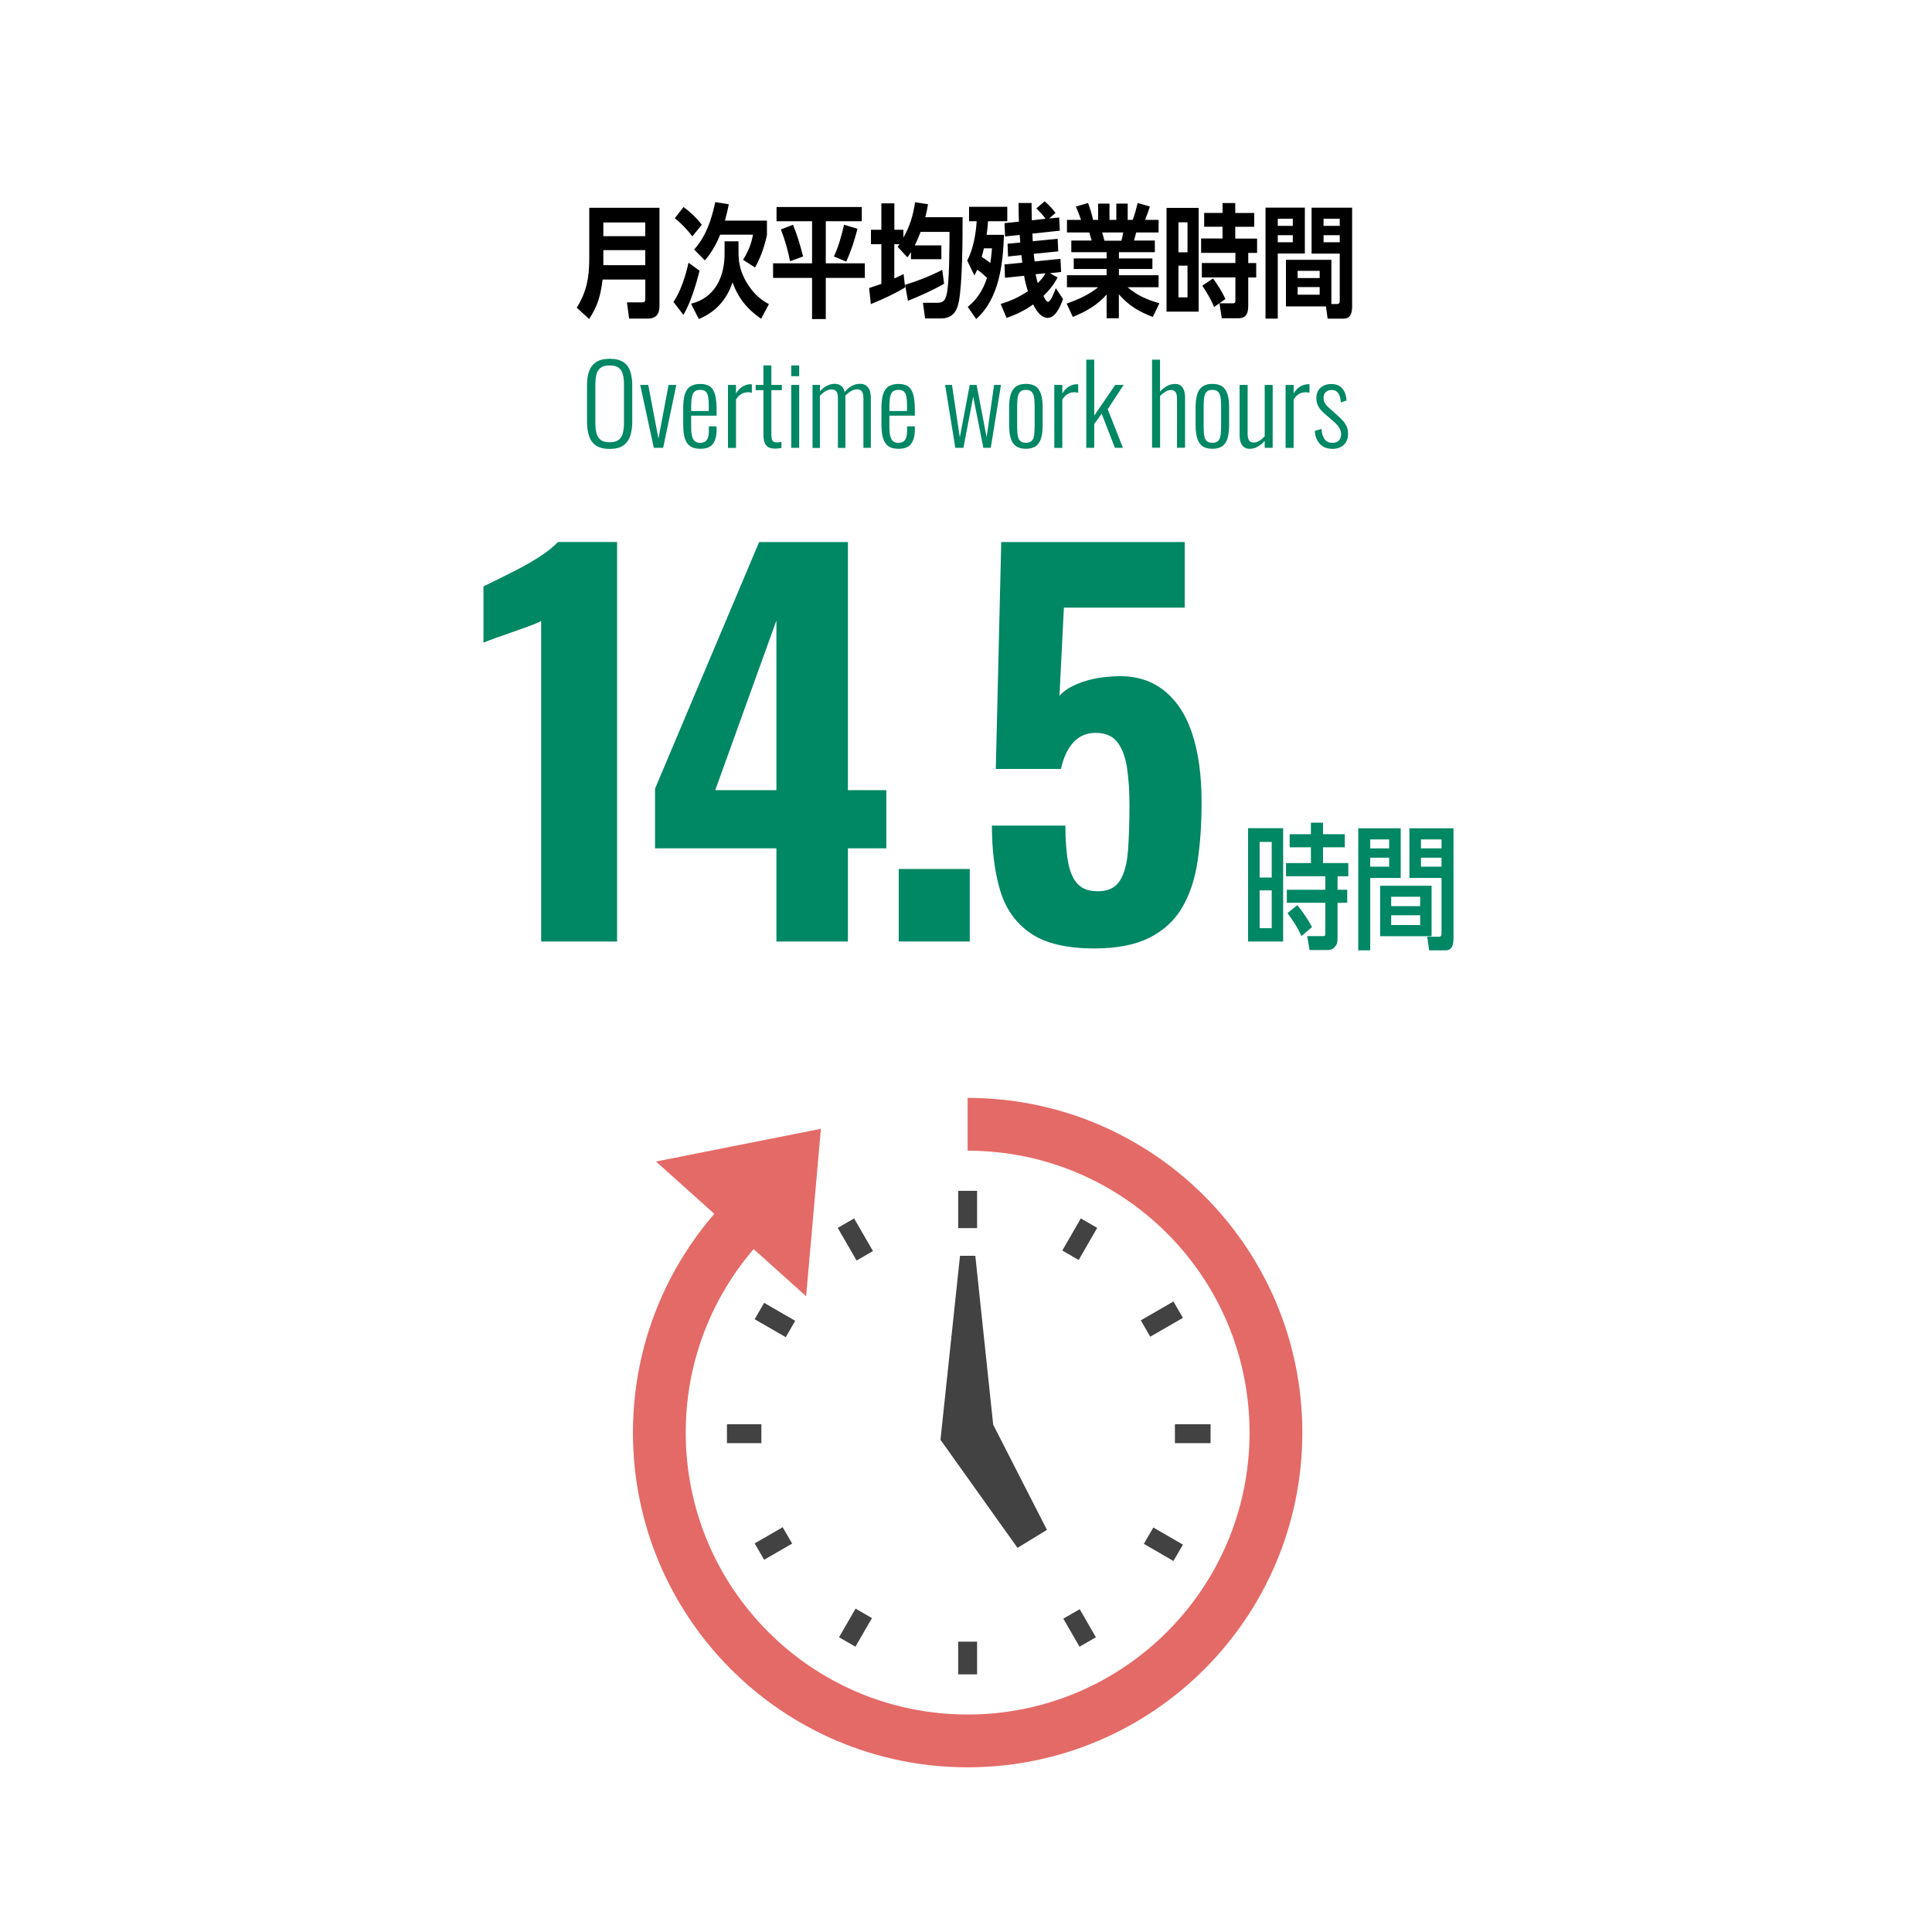 <?xml version="1.0" encoding="UTF-8"?>
<svg id="_レイヤー_1" data-name="レイヤー_1" xmlns="http://www.w3.org/2000/svg" width="284" height="284" version="1.1" viewBox="0 0 284 284">
  <!-- Generator: Adobe Illustrator 29.0.0, SVG Export Plug-In . SVG Version: 2.1.0 Build 186)  -->
  <defs>
    <style>
      .st0 {
        stroke: #e46a67;
        stroke-width: 7.76px;
      }

      .st0, .st1 {
        fill: none;
        stroke-miterlimit: 10;
      }

      .st2 {
        fill: #fff;
      }

      .st1 {
        stroke: #424242;
        stroke-width: 2.78px;
      }

      .st3 {
        fill: #e46a67;
      }

      .st4 {
        fill: #424242;
      }

      .st5 {
        fill: #008764;
      }
    </style>
  </defs>
  <rect class="st2" width="284" height="284"/>
  <g>
    <path class="st5" d="M89.63,65.99c-.86,0-1.54-.17-2.02-.5-.49-.34-.83-.81-1.02-1.41-.2-.6-.3-1.29-.3-2.07v-5.38c0-.79.1-1.47.31-2.06s.55-1.03,1.04-1.35c.49-.32,1.15-.48,1.99-.48s1.49.16,1.98.48c.49.32.83.77,1.03,1.35s.3,1.27.3,2.06v5.39c0,.78-.1,1.46-.3,2.06-.2.59-.54,1.06-1.02,1.4s-1.15.51-2,.51ZM89.63,65.01c.57,0,1-.11,1.3-.34.3-.23.5-.55.62-.96.11-.41.17-.89.17-1.43v-5.87c0-.54-.06-1.02-.17-1.42-.11-.41-.32-.72-.62-.94-.3-.22-.73-.33-1.3-.33s-1.02.11-1.32.33c-.3.22-.51.53-.62.94-.11.41-.17.88-.17,1.42v5.87c0,.54.06,1.02.17,1.43.11.41.32.73.62.96.3.23.74.34,1.32.34Z"/>
    <path class="st5" d="M96.11,65.83l-2-9.25h1.18l1.5,7.9,1.49-7.9h1.14l-1.94,9.25h-1.38Z"/>
    <path class="st5" d="M102.93,65.97c-.58,0-1.05-.11-1.42-.34-.37-.23-.64-.61-.82-1.14-.18-.53-.26-1.24-.26-2.13v-2.34c0-.92.09-1.63.27-2.15.18-.52.46-.89.83-1.1.37-.22.84-.33,1.41-.33.65,0,1.15.14,1.49.42.34.28.58.7.71,1.26.13.56.2,1.28.2,2.15v.83h-3.74v1.62c0,.6.04,1.07.14,1.42.09.35.23.59.43.74.2.15.45.22.76.22.23,0,.45-.05.64-.14.19-.09.34-.27.46-.53s.17-.63.17-1.11v-.64h1.14v.51c0,.84-.17,1.52-.52,2.02-.35.51-.97.76-1.88.76ZM101.6,60.42h2.59v-.77c0-.49-.03-.91-.08-1.26-.05-.35-.17-.61-.34-.8-.18-.19-.46-.28-.84-.28-.32,0-.58.07-.78.21-.2.14-.34.39-.42.74-.09.36-.13.87-.13,1.53v.62Z"/>
    <path class="st5" d="M107.01,65.83v-9.25h1.18v1.26c.3-.49.64-.84,1.02-1.05.38-.21.75-.31,1.1-.31h.1s.07,0,.11.02v1.25c-.07-.03-.17-.06-.27-.07-.11-.02-.21-.02-.3-.02-.36,0-.69.09-.98.26-.29.17-.55.44-.78.82v7.1h-1.18Z"/>
    <path class="st5" d="M113.89,65.94c-.45,0-.79-.09-1.03-.26-.24-.18-.41-.42-.5-.72-.09-.3-.14-.65-.14-1.05v-6.56h-1.14v-.77h1.14v-2.86h1.17v2.86h1.54v.77h-1.54v6.45c0,.45.05.77.15.95.1.19.32.28.66.28.1,0,.21,0,.33-.02.12-.02.24-.03.34-.06v.9c-.16.03-.33.06-.5.07-.17.02-.34.02-.5.02Z"/>
    <path class="st5" d="M116.31,55.3v-1.58h1.17v1.58h-1.17ZM116.31,65.83v-9.25h1.17v9.25h-1.17Z"/>
    <path class="st5" d="M119.44,65.83v-9.25h1.09v.94c.31-.36.65-.64,1.02-.82s.76-.28,1.15-.28c.32,0,.62.09.89.26s.47.49.58.94c.32-.39.67-.69,1.06-.9s.79-.3,1.22-.3c.27,0,.52.06.76.19.24.13.43.35.58.66.15.31.22.73.22,1.26v7.3h-1.09v-7.26c0-.54-.09-.9-.26-1.08-.18-.18-.4-.26-.66-.26-.3,0-.6.09-.9.26-.3.17-.58.41-.85.7.01.05.02.11.02.17s0,.12,0,.18v7.3h-1.1v-7.26c0-.54-.09-.9-.26-1.08-.18-.18-.4-.26-.66-.26-.29,0-.58.09-.88.26-.3.17-.58.4-.85.69v7.66h-1.09Z"/>
    <path class="st5" d="M132.07,65.97c-.58,0-1.05-.11-1.42-.34-.37-.23-.64-.61-.82-1.14-.18-.53-.26-1.24-.26-2.13v-2.34c0-.92.09-1.63.27-2.15.18-.52.46-.89.83-1.1.37-.22.84-.33,1.41-.33.65,0,1.15.14,1.49.42.34.28.58.7.71,1.26.13.56.2,1.28.2,2.15v.83h-3.74v1.62c0,.6.04,1.07.14,1.42.09.35.23.59.43.74.2.15.45.22.76.22.23,0,.45-.05.64-.14.19-.09.34-.27.46-.53s.17-.63.17-1.11v-.64h1.14v.51c0,.84-.17,1.52-.52,2.02-.35.51-.97.76-1.88.76ZM130.74,60.42h2.59v-.77c0-.49-.03-.91-.08-1.26-.05-.35-.17-.61-.34-.8-.18-.19-.46-.28-.84-.28-.32,0-.58.07-.78.21-.2.14-.34.39-.42.74-.09.36-.13.87-.13,1.53v.62Z"/>
    <path class="st5" d="M140.43,65.83l-1.5-9.25h1.01l1.15,7.73,1.46-7.73h1.01l1.47,7.7,1.1-7.7h1.01l-1.5,9.25h-1.09l-1.49-7.52-1.44,7.52h-1.18Z"/>
    <path class="st5" d="M150.8,65.97c-.63,0-1.12-.14-1.48-.41-.36-.27-.61-.67-.76-1.18-.15-.52-.22-1.15-.22-1.9v-2.56c0-.75.07-1.38.22-1.9.15-.52.4-.91.76-1.18.36-.27.85-.41,1.48-.41s1.15.14,1.5.41.6.67.75,1.18c.15.52.22,1.15.22,1.9v2.56c0,.75-.07,1.38-.22,1.9-.15.52-.4.91-.75,1.18s-.85.41-1.5.41ZM150.8,65.09c.41,0,.7-.11.89-.32.19-.21.3-.51.34-.9.04-.39.06-.83.06-1.32v-2.69c0-.5-.02-.94-.06-1.32-.04-.38-.16-.68-.34-.9-.19-.22-.48-.33-.89-.33s-.7.11-.88.33c-.18.22-.29.52-.34.9-.04.38-.06.82-.06,1.32v2.69c0,.49.02.93.06,1.32.04.39.15.69.34.9.18.21.47.32.88.32Z"/>
    <path class="st5" d="M154.98,65.83v-9.25h1.18v1.26c.3-.49.64-.84,1.02-1.05.38-.21.75-.31,1.1-.31h.1s.07,0,.11.02v1.25c-.07-.03-.17-.06-.27-.07-.11-.02-.21-.02-.3-.02-.36,0-.69.09-.98.26-.29.17-.55.44-.78.82v7.1h-1.18Z"/>
    <path class="st5" d="M159.68,65.83v-12.96h1.17v8.22l3.09-4.51h1.23l-2.34,3.57,2.24,5.68h-1.18l-1.95-5.02-1.09,1.52v3.5h-1.17Z"/>
    <path class="st5" d="M169.35,65.83v-12.96h1.17v4.69c.31-.33.65-.6,1.02-.81.37-.21.78-.31,1.23-.31.31,0,.57.08.78.23.21.15.37.38.48.67.11.29.17.65.17,1.06v7.42h-1.18v-7.17c0-.48-.07-.82-.22-1.02-.14-.2-.37-.3-.66-.3-.27,0-.54.08-.82.25-.28.17-.55.38-.79.63v7.6h-1.17Z"/>
    <path class="st5" d="M178.21,65.97c-.63,0-1.12-.14-1.48-.41-.36-.27-.61-.67-.76-1.18-.15-.52-.22-1.15-.22-1.9v-2.56c0-.75.07-1.38.22-1.9.15-.52.4-.91.76-1.18.36-.27.85-.41,1.48-.41s1.15.14,1.5.41.6.67.75,1.18c.15.52.22,1.15.22,1.9v2.56c0,.75-.07,1.38-.22,1.9-.15.52-.4.91-.75,1.18s-.85.41-1.5.41ZM178.21,65.09c.41,0,.7-.11.89-.32.19-.21.3-.51.34-.9.04-.39.06-.83.06-1.32v-2.69c0-.5-.02-.94-.06-1.32-.04-.38-.16-.68-.34-.9-.19-.22-.48-.33-.89-.33s-.7.11-.88.33c-.18.22-.29.52-.34.9-.04.38-.06.82-.06,1.32v2.69c0,.49.02.93.06,1.32.04.39.15.69.34.9.18.21.47.32.88.32Z"/>
    <path class="st5" d="M183.66,65.97c-.31,0-.57-.08-.78-.24-.21-.16-.38-.38-.49-.67-.11-.29-.17-.64-.17-1.06v-7.42h1.18v7.17c0,.48.07.82.22,1.01.14.19.37.29.66.29.28,0,.56-.08.84-.26.28-.17.55-.39.79-.66v-7.55h1.17v9.25h-1.17v-1.02c-.3.34-.64.62-1.02.84-.38.22-.79.33-1.23.33Z"/>
    <path class="st5" d="M188.98,65.83v-9.25h1.18v1.26c.3-.49.64-.84,1.02-1.05.38-.21.75-.31,1.1-.31h.1s.07,0,.11.02v1.25c-.07-.03-.17-.06-.27-.07-.11-.02-.21-.02-.3-.02-.36,0-.69.09-.98.26-.29.17-.55.44-.78.82v7.1h-1.18Z"/>
    <path class="st5" d="M195.78,65.97c-.74,0-1.32-.24-1.76-.71-.44-.47-.69-1.11-.75-1.91l.98-.3c.06.71.23,1.23.5,1.56.27.33.64.49,1.12.49.41,0,.72-.11.94-.34.22-.23.33-.55.33-.97,0-.3-.09-.6-.27-.9-.18-.3-.46-.62-.85-.95l-1.26-1.09c-.42-.35-.73-.7-.94-1.06s-.32-.77-.32-1.26c0-.45.09-.82.28-1.13.19-.3.45-.54.78-.7.33-.17.71-.25,1.15-.25.71,0,1.26.23,1.62.68.37.45.57,1.04.6,1.75l-.83.27c-.03-.42-.1-.76-.21-1.03-.11-.27-.26-.47-.45-.6-.19-.13-.42-.19-.69-.19-.35,0-.64.1-.86.3-.22.2-.33.47-.33.82,0,.28.05.52.16.74.11.21.3.45.59.72l1.31,1.17c.26.22.5.46.74.72.23.26.43.54.58.86s.22.69.22,1.11c0,.48-.1.88-.3,1.21-.2.33-.47.58-.82.75-.35.18-.77.26-1.25.26Z"/>
  </g>
  <g>
    <path d="M88.58,41.09c-.29,2.3-.68,3.83-1.98,5.8l-1.82-1.66c1.46-2.34,1.84-4.47,1.84-7.2v-7.49h10.32v14.44c0,1.15-.47,1.85-1.69,1.85h-2.77l-.32-2.38h2.23c.47,0,.47-.25.47-.68v-2.68h-6.27ZM94.85,32.7h-6.16v2.02h6.16v-2.02ZM94.85,36.77h-6.16v2.21h6.16v-2.21Z"/>
    <path d="M100.46,46.29l-1.46-1.91c1.08-1.58,1.8-3.89,2.21-5.76l1.62,1.17c-.43,1.84-1.39,4.93-2.38,6.5ZM103.16,33.04l-1.39,1.71c-.74-1.01-1.62-1.89-2.57-2.68l1.28-1.64c.94.68,1.98,1.67,2.68,2.61ZM102.73,46.9l-1.15-2.25c3.51-.86,4.93-3.94,4.93-7.33v-1.85h2.05v1.67c0,1.66.36,2.99,1.21,4.41.79,1.31,1.87,2.47,3.26,3.15l-1.15,2.16c-2.02-1.39-3.35-3.02-4.2-5.35-.85,2.54-2.47,4.36-4.95,5.38ZM112.74,32.43v2.12c-.4,1.8-.86,3.15-1.75,4.77l-1.76-1.13c.76-1.24,1.19-2.25,1.46-3.69h-4.83c-.56,1.4-1.26,2.63-2.25,3.78l-1.57-1.6c1.76-1.98,2.56-4.41,3.1-6.97l2,.32c-.16.81-.36,1.6-.58,2.4h6.18Z"/>
    <path d="M121.39,38.71h5.74v2.14h-5.74v6.05h-2.02v-6.05h-5.73v-2.14h5.73v-6.19h-5.22v-2.09h12.53v2.09h-5.29v6.19ZM118.05,37.7l-1.91.7c-.38-1.82-.7-2.95-1.35-4.68l1.78-.68c.61,1.48,1.1,3.12,1.48,4.66ZM124.4,38.46l-1.82-.76c.7-1.48,1.13-3.08,1.49-4.66l1.98.59c-.43,1.64-.94,3.28-1.66,4.83Z"/>
    <path d="M140.93,44.38c-.29,1.51-.99,2.43-2.65,2.43h-2.29l-.32-2.3h2.11c.85,0,1.13-.34,1.35-1.13.45-1.66.43-7.29.45-9.29h-4.25c-.27.72-.52,1.3-.86,1.98h3.91v2.03h-4.47v-1.04c-.16.27-.34.52-.52.77l-1.44-1.55c.09-.13.18-.25.27-.38h-.76v5.04c.47-.22.92-.43,1.37-.67l.22,1.98c-1.6.97-3.31,1.75-5.04,2.45l-.25-2.36c.61-.2,1.21-.4,1.8-.61v-5.83h-1.53v-2.12h1.53v-3.89h1.91v3.89h1.33v1.15c.95-1.69,1.44-3.28,1.71-5.2l1.91.29c-.11.67-.23,1.26-.41,1.91h5.49c0,3.13-.02,9.69-.56,12.46ZM138.51,39.68l.27,2.03c-1.4.83-3.78,1.91-5.31,2.5l-.43-2.34c1.87-.58,3.73-1.3,5.47-2.2Z"/>
    <path d="M143.5,46.89l-1.24-1.78c1.4-1.13,2.27-2.54,2.83-4.27-.45-.43-.92-.85-1.44-1.19-.13.29-.27.56-.41.85l-1.06-2.2c.88-1.66,1.28-3.93,1.39-5.78h-1.12v-2.12h5.62v2.12h-2.83c-.04.61-.11,1.39-.22,2h2.56c-.14,4.27-.68,9.33-4.07,12.37ZM144.63,36.5c-.09.41-.2.85-.32,1.26.49.31.83.54,1.26.92.11-.72.2-1.46.25-2.18h-1.19ZM154.03,44.38c.45,0,1.03-1.62,1.17-2.02l1.06,1.6c-.34.94-1.06,2.77-2.25,2.77-1.03,0-1.75-1.19-2.14-1.98-1.19.86-2.52,1.51-3.91,1.98l-.86-2.05c1.46-.43,2.74-1.03,4-1.87-.27-.86-.41-1.39-.56-2.27l-2.81.29-.07-1.96,2.61-.25c-.04-.38-.07-.74-.13-1.12l-1.96.2-.07-1.87,1.87-.18c-.04-.38-.05-.74-.09-1.12l-2.14.23-.09-1.96,2.12-.22c-.04-.92-.05-1.82-.05-2.74h1.91c0,.85.02,1.69.04,2.54l2.02-.22c-.45-.63-.81-.97-1.35-1.53l1.21-1.04c.63.52,1.1,1.06,1.6,1.71l-.94.81,1.48-.14.09,1.94-4.03.43c.02.36.04.74.05,1.12l3.66-.36.09,1.85-3.6.36c.04.38.07.74.13,1.12l3.8-.38.09,1.93-1.64.18,1.12.63c-.56,1.06-1.22,1.89-2.07,2.7.09.22.4.88.67.88ZM153.69,40.17l-1.46.14c.09.45.2.88.32,1.3.45-.43.83-.88,1.13-1.44Z"/>
    <path d="M164.48,37.99h4.92v1.55h-4.92v.92h5.83v1.76h-4.56c1.41,1.22,2.9,1.85,4.68,2.36l-.97,2.02c-2.11-.83-3.46-1.62-4.99-3.33v3.51h-1.8v-3.48c-1.4,1.58-3.04,2.5-4.97,3.29l-.9-1.96c1.64-.59,3.28-1.3,4.63-2.41h-4.59v-1.76h5.83v-.92h-4.83v-1.55h4.83v-.92h-5.19v-1.71h2.99c-.11-.4-.22-.79-.34-1.19h-3.29v-1.85h2.07c-.2-.58-.5-1.4-.77-1.96l1.8-.52c.32.88.54,1.58.74,2.48h.74v-2.39h1.67v2.39h1.01v-2.39h1.67v2.39h.74c.31-.81.52-1.64.72-2.48l1.8.52c-.22.68-.43,1.3-.7,1.96h1.98v1.85h-3.29c-.11.4-.22.79-.32,1.19h3.06v1.71h-5.28v.92ZM162.36,35.38h2.48c.13-.43.2-.77.27-1.21h-3.1c.13.4.23.79.34,1.21Z"/>
    <path d="M171.48,45.81v-15.25h4.72v15.25h-4.72ZM174.56,37.09v-4.41h-1.33v4.41h1.33ZM173.23,39.05v4.66h1.33v-4.66h-1.33ZM179.71,29.85h1.87v1.46h2.79v2.03h-2.79v1.73h3.21v2.11h-1.3v1.49h1.17v2.12h-1.17v4.14c0,1.01-.23,1.85-1.42,1.85h-2.47l-.34-2.2h2.02c.31,0,.32-.16.32-.52v-3.28h-4.93v-2.12h4.93v-1.49h-5.04v-2.11h3.15v-1.73h-2.7v-2.03h2.7v-1.46ZM180.14,43.95l-1.67,1.19c-.49-1.21-1.04-2.07-1.73-3.15l1.58-1.06c.77,1.1,1.22,1.78,1.82,3.02Z"/>
    <path d="M187.83,37.27v9.56h-1.8v-16.31h5.78v6.75h-3.98ZM190.04,33.2v-1.04h-2.21v1.04h2.21ZM187.83,34.57v1.04h2.21v-1.04h-2.21ZM189.03,45.03v-6.84h6.68v6.5h.83c.34,0,.4-.2.4-.5v-6.91h-4.14v-6.75h5.96v14.53c0,.85-.2,1.78-1.22,1.78h-2.38l-.25-1.8h-5.87ZM193.99,40.87v-1.06h-3.24v1.06h3.24ZM190.75,42.2v1.12h3.24v-1.12h-3.24ZM196.94,33.2v-1.04h-2.38v1.04h2.38ZM194.56,35.61h2.38v-1.04h-2.38v1.04Z"/>
  </g>
  <g>
    <path class="st0" d="M111.24,177.53c-8.81,8.27-14.32,20.02-14.32,33.06,0,25.03,20.29,45.32,45.32,45.32s45.32-20.29,45.32-45.32-20.29-45.32-45.32-45.32"/>
    <g>
      <g>
        <line class="st1" x1="142.24" y1="180.53" x2="142.24" y2="175.05"/>
        <line class="st1" x1="142.24" y1="246.13" x2="142.24" y2="241.32"/>
        <line class="st1" x1="116.2" y1="195.36" x2="111.63" y2="192.72"/>
        <line class="st1" x1="173.19" y1="228.26" x2="168.84" y2="225.74"/>
        <line class="st1" x1="115.75" y1="225.7" x2="111.63" y2="228.08"/>
        <line class="st1" x1="173.19" y1="192.52" x2="168.39" y2="195.29"/>
      </g>
      <g>
        <line class="st1" x1="111.92" y1="210.75" x2="106.86" y2="210.75"/>
        <line class="st1" x1="177.95" y1="210.75" x2="172.71" y2="210.75"/>
        <line class="st1" x1="126.97" y1="237.16" x2="124.54" y2="241.37"/>
        <line class="st1" x1="160.08" y1="179.8" x2="157.36" y2="184.52"/>
        <line class="st1" x1="159.89" y1="241.37" x2="157.51" y2="237.24"/>
        <line class="st1" x1="127.12" y1="184.6" x2="124.35" y2="179.8"/>
      </g>
    </g>
    <polygon class="st3" points="118.5 190.54 96.43 170.74 120.67 165.93 118.5 190.54"/>
    <polygon class="st4" points="149.57 227.53 138.93 212.6 138.25 211.65 138.36 210.59 141.12 184.6 143.37 184.6 146.12 210.59 145.56 208.57 153.9 224.89 149.57 227.53 149.57 227.53"/>
  </g>
  <g>
    <g>
      <path class="st5" d="M79.55,138.4v-47.12c-.44.24-1.03.5-1.78.76-.75.27-1.56.56-2.43.87-.87.31-1.69.6-2.46.87-.77.27-1.38.5-1.81.69v-8.27c.58-.29,1.36-.68,2.36-1.16.99-.48,2.04-1.02,3.15-1.6,1.11-.58,2.16-1.21,3.15-1.88.99-.68,1.75-1.31,2.28-1.89h8.7v58.73h-11.17Z"/>
      <path class="st5" d="M114.13,138.4v-13.7h-17.84v-8.77l15.3-36.25h13.05v36.47h5.65v8.55h-5.65v13.7h-10.51ZM105.14,116.15h8.99v-24.94l-8.99,24.94Z"/>
      <path class="st5" d="M132.11,138.4v-10.66h10.44v10.66h-10.44Z"/>
      <path class="st5" d="M160.89,139.42c-4.11,0-7.25-.75-9.42-2.25s-3.66-3.6-4.46-6.31c-.8-2.71-1.2-5.87-1.2-9.5h10.8c0,2.13.13,3.92.4,5.37.26,1.45.75,2.54,1.45,3.26.7.73,1.75,1.06,3.15,1.02,1.4-.05,2.42-.58,3.04-1.6.63-1.01,1.01-2.46,1.16-4.35.14-1.89.22-4.11.22-6.67,0-2.08-.12-3.92-.36-5.51-.24-1.6-.71-2.85-1.41-3.77-.7-.92-1.78-1.38-3.23-1.38-1.3,0-2.38.46-3.23,1.38-.85.92-1.46,2.22-1.85,3.92h-9.57l.8-33.35h26.97v9.64h-17.76l-.65,12.98c.58-.73,1.56-1.35,2.94-1.89,1.38-.53,2.86-.84,4.46-.94,3.04-.29,5.57.29,7.58,1.74,2,1.45,3.49,3.59,4.46,6.42.97,2.83,1.45,6.27,1.45,10.33,0,3.09-.19,5.96-.58,8.59-.39,2.63-1.14,4.91-2.25,6.81-1.11,1.91-2.71,3.4-4.79,4.46s-4.78,1.6-8.12,1.6Z"/>
    </g>
    <g>
      <path class="st5" d="M183.46,138.4v-16.66h5.16v16.66h-5.16ZM186.94,129v-5.24h-1.78v5.24h1.78ZM185.16,130.88v5.56h1.78v-5.56h-1.78ZM192.7,120.93h1.78v1.7h3.2v1.92h-3.2v2.32h3.72v1.94h-1.58v1.98h1.42v1.92h-1.42v4.9c0,.88-.04,1.16-.38,1.56-.3.36-.68.48-1.16.48h-2.58l-.34-2.04h2.32c.32,0,.34-.12.34-.48v-4.42h-5.66v-1.92h5.66v-1.98h-5.78v-1.94h3.66v-2.32h-3.12v-1.92h3.12v-1.7ZM192.86,136.28l-1.54,1.32c-.7-1.5-1.12-2.04-2.06-3.38l1.44-1.16c.86,1.04,1.54,2.02,2.16,3.22Z"/>
      <path class="st5" d="M201.42,129.06v10.64h-1.76v-17.94h6.24v7.3h-4.48ZM204.2,124.71v-1.32h-2.78v1.32h2.78ZM201.42,126.08v1.32h2.78v-1.32h-2.78ZM202.88,137.62v-7.42h7.56v7.42h-7.56ZM208.76,133.2v-1.38h-4.26v1.38h4.26ZM204.5,134.54v1.44h4.26v-1.44h-4.26ZM207.18,129.06v-7.3h6.48v16.06c0,.84-.08,1.88-1.16,1.88h-2.42l-.28-2h1.72c.32,0,.38-.2.38-.48v-8.16h-4.72ZM211.9,124.71v-1.32h-3.02v1.32h3.02ZM208.88,127.4h3.02v-1.32h-3.02v1.32Z"/>
    </g>
  </g>
</svg>